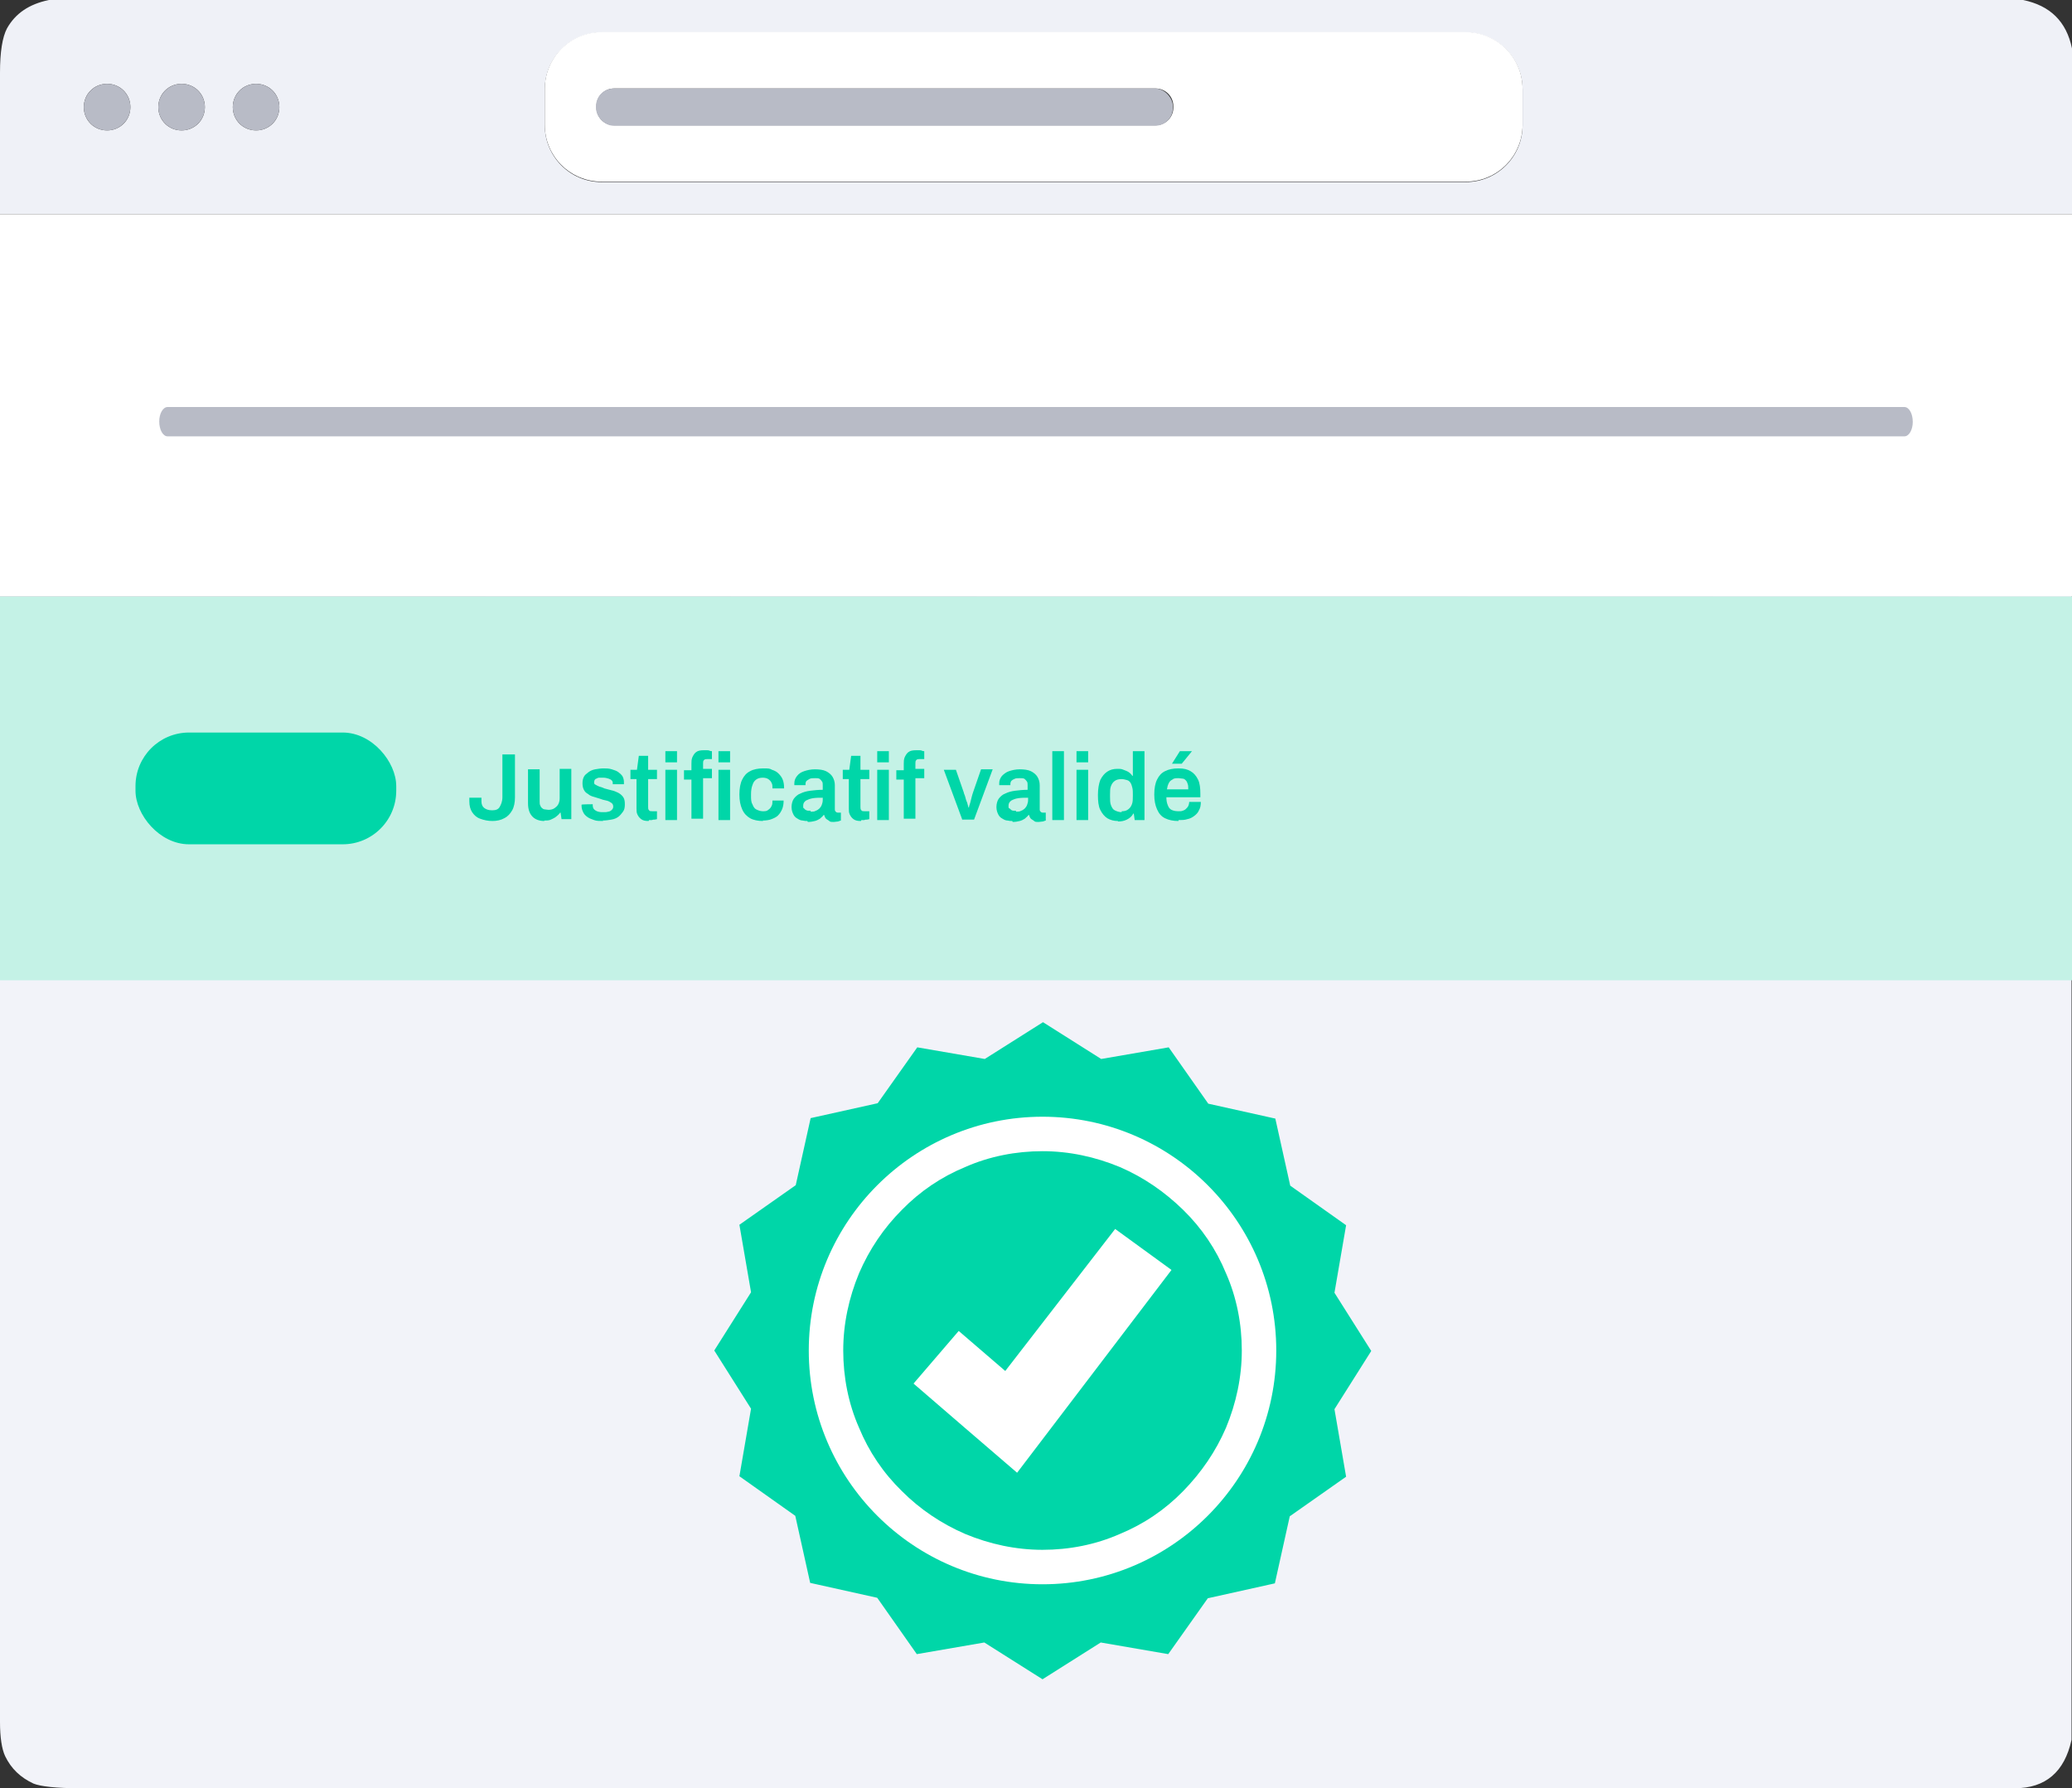 <?xml version="1.0" encoding="UTF-8"?>
<svg id="Calque_1" data-name="Calque 1" xmlns="http://www.w3.org/2000/svg" version="1.1" viewBox="0 0 445 384">
  <rect x="0" y="0" width="445" height="384" fill="#333333" stroke="none"/>
  <defs>
    <style>
      .cls-1 {
        fill: #b8bbc6;
      }

      .cls-1, .cls-2, .cls-3, .cls-4, .cls-5, .cls-6 {
        stroke-width: 0px;
      }

      .cls-2 {
        fill: #eff1f7;
      }

      .cls-3 {
        fill: #f2f3f9;
      }

      .cls-7 {
        isolation: isolate;
      }

      .cls-4 {
        fill: #00d6a8;
      }

      .cls-5 {
        fill: #fff;
      }

      .cls-6 {
        fill: #c4f2e6;
      }
    </style>
  </defs>
  <g class="cls-7">
    <g id="Calque_5" data-name="Calque 5">
      <path class="cls-2" d="M434.5,0c5.8,1.2,9.3,4.6,10.5,10.4v35.6H0c0-10.2,0-20.4,0-30.4,0-4.4.5-7.6,1.5-9.5C3.3,2.9,6.2.9,10.5,0h424ZM327,19.2c0-6.7-5.4-12.2-12.2-12.2h-185.6c-6.7,0-12.2,5.4-12.2,12.2v7.7c0,6.7,5.4,12.2,12.2,12.2h185.6c6.7,0,12.2-5.4,12.2-12.2h0v-7.7ZM28,23c0-2.8-2.2-5-5-5s-5,2.2-5,5,2.2,5,5,5,5-2.2,5-5ZM44,23c0-2.8-2.2-5-5-5s-5,2.2-5,5,2.2,5,5,5,5-2.2,5-5ZM60,23c0-2.8-2.2-5-5-5s-5,2.2-5,5,2.2,5,5,5,5-2.2,5-5Z"/>
      <path class="cls-5" d="M327,26.8c0,6.7-5.4,12.2-12.2,12.2h-185.6c-6.7,0-12.2-5.4-12.2-12.2v-7.7c0-6.7,5.4-12.2,12.2-12.2h185.6c6.7,0,12.2,5.4,12.2,12.2h0s0,7.7,0,7.7ZM252,22.8c0-2.1-1.7-3.8-3.8-3.8h-116.3c-2.1,0-3.8,1.7-3.8,3.8h0v.3c0,2.1,1.7,3.8,3.8,3.8h116.3c2.1,0,3.8-1.7,3.8-3.8h0v-.3Z"/>
      <circle class="cls-1" cx="23" cy="23" r="5"/>
      <circle class="cls-1" cx="39" cy="23" r="5"/>
      <circle class="cls-1" cx="55" cy="23" r="5"/>
      <rect class="cls-1" x="128" y="19" width="123.9" height="8" rx="3.8" ry="3.8"/>
      <polygon class="cls-5" points="0 46 0 128 445 128.1 445 46 0 46"/>
      <path class="cls-3" d="M0,128c0,80.8,0,161.4,0,241.8,0,3.3.4,5.8,1.1,7.3,1.3,2.7,3.3,4.6,6.1,5.9,1.5.6,4.8,1,10,1,138.5,0,277,0,415.5,0,6.6,0,10.7-3.5,12.2-10.4v-245.6H0Z"/>
      <path class="cls-1" d="M409,87.4h-247.6c0,0-.1,0-.2,0,0,0-.1,0-.2,0H36c-1,0-1.8,1.4-1.8,3.1h0c0,1.8.8,3.2,1.8,3.2h125c0,0,.1,0,.2,0,0,0,.1,0,.2,0h247.6c1,0,1.8-1.4,1.8-3.1h0c0-1.8-.8-3.2-1.8-3.2Z"/>
      <rect class="cls-6" x="0" y="128.1" width="445" height="82.4"/>
      <rect class="cls-4" x="29.1" y="157.3" width="56" height="24" rx="11.5" ry="11.5"/>
      <g>
        <path class="cls-4" d="M105.8,176.3c-1,0-1.9-.2-2.7-.5s-1.3-.8-1.7-1.4-.6-1.4-.6-2.3v-.8h2.6v.8c0,.6.2,1.1.6,1.4.4.3.9.5,1.7.5s1.3-.2,1.6-.7.6-1.2.6-2.1v-9.2h2.7v9.2c0,1.1-.2,2.1-.6,2.8s-.9,1.3-1.7,1.7c-.7.4-1.6.6-2.6.6h0Z"/>
        <path class="cls-4" d="M116.9,176.3c-1,0-1.9-.3-2.5-.9s-1-1.5-1-2.9v-7.3h2.5v6.8c0,.4,0,.7.1.9s.2.5.4.6c.2.2.4.3.6.3s.5.1.8.1c.4,0,.9-.1,1.2-.3s.7-.5.9-.9.3-.8.3-1.3v-6.3h2.5v10.8h-2.1l-.2-1.4h-.1c-.2.3-.5.6-.9.9s-.7.4-1.1.6-.9.2-1.4.2h0Z"/>
        <path class="cls-4" d="M129.6,176.3c-.8,0-1.5,0-2-.2-.6-.2-1.1-.4-1.5-.7-.4-.3-.7-.6-.9-1.1-.2-.4-.3-.8-.3-1.3s0-.1,0-.2h0c0-.1,2.4-.1,2.4-.1v.2c0,.4.1.7.3.9.2.2.5.4.9.5.4.1.7.1,1.1.1s.7,0,1-.1c.3,0,.6-.2.8-.4s.3-.4.3-.7-.1-.6-.4-.8-.6-.4-1.1-.5-.9-.2-1.4-.4c-.4-.1-.9-.3-1.3-.4-.4-.1-.9-.3-1.2-.6-.4-.2-.7-.5-.9-.9s-.3-.8-.3-1.4.1-1,.3-1.4c.2-.4.6-.7,1-1,.4-.3.9-.5,1.4-.6.6-.1,1.2-.2,1.8-.2s1.2,0,1.8.2,1,.3,1.4.6.7.6.9.9c.2.4.3.8.3,1.2s0,.2,0,.3v.2h-2.4c0-.4,0-.6-.2-.8-.2-.2-.4-.3-.7-.4-.3-.1-.7-.2-1.1-.2s-.6,0-.9,0-.4.1-.6.2c-.2,0-.3.2-.4.3,0,.1-.1.3-.1.4,0,.3,0,.5.3.6.2.1.5.3.8.4.4.1.7.2,1.1.4.5.1,1,.3,1.5.4.5.1,1,.3,1.4.5.4.2.8.5,1.1.9s.4.9.4,1.6-.1,1.2-.4,1.6-.6.8-1,1.1c-.4.3-.9.5-1.5.6s-1.2.2-1.9.2h0Z"/>
        <path class="cls-4" d="M139.3,176.3c-.7,0-1.2-.1-1.6-.4s-.6-.6-.8-1-.2-.8-.2-1.3v-6.3h-1.3v-2h1.4l.4-3h2v3h1.9v2h-1.9v6c0,.3,0,.5.2.7.1.2.4.2.7.2h1v1.7c-.1,0-.3.1-.5.1s-.4,0-.6.1c-.2,0-.4,0-.6,0h0Z"/>
        <path class="cls-4" d="M142.9,163.7v-2.4h2.5v2.4h-2.5ZM142.9,176.1v-10.8h2.5v10.8h-2.5Z"/>
        <path class="cls-4" d="M148.5,176.1v-8.7h-1.6v-2h1.6v-1.4c0-.5,0-.9.2-1.4.2-.4.4-.8.8-1.1.4-.3.9-.4,1.7-.4s.4,0,.6,0,.4,0,.6.1.4.1.5.1v1.7h-1c-.3,0-.5,0-.7.2s-.2.4-.2.7v1.2h1.9v2h-1.9v8.7h-2.5ZM154.3,163.7v-2.4h2.5v2.4h-2.5ZM154.3,176.1v-10.8h2.5v10.8h-2.5Z"/>
        <path class="cls-4" d="M163.9,176.3c-1.1,0-2.1-.2-2.8-.6-.7-.4-1.3-1-1.7-1.9s-.6-1.9-.6-3.2.2-2.4.6-3.2c.4-.8.9-1.4,1.7-1.8.7-.4,1.7-.6,2.8-.6s1.4,0,1.9.3c.6.2,1,.4,1.4.8.4.4.7.8.9,1.3s.3,1.1.3,1.9h-2.5c0-.5,0-.9-.2-1.2-.1-.3-.4-.6-.7-.8s-.7-.3-1.2-.3-1,.1-1.4.4c-.4.3-.6.6-.8,1.2-.2.5-.3,1.2-.3,1.9v.3c0,.8,0,1.4.3,1.9.2.5.4.9.8,1.1s.9.4,1.4.4.9,0,1.2-.3c.3-.2.5-.4.7-.8.2-.3.2-.8.2-1.2h2.4c0,.7-.1,1.3-.3,1.8-.2.5-.5,1-.9,1.4s-.9.6-1.4.8-1.2.3-1.9.3h0Z"/>
        <path class="cls-4" d="M173.4,176.3c-.3,0-.6,0-1-.1-.4,0-.8-.2-1.1-.4-.4-.2-.7-.5-.9-.9-.2-.4-.4-.9-.4-1.6s.2-1.4.5-1.8.8-.9,1.4-1.1c.6-.3,1.3-.5,2.1-.6.8-.1,1.7-.2,2.7-.2v-.9c0-.3,0-.6-.1-.8s-.3-.4-.5-.6-.6-.2-1.1-.2-.9,0-1.2.2-.5.3-.6.4-.2.4-.2.6v.3h-2.4c0,0,0-.1,0-.2v-.2c0-.6.2-1.1.6-1.6s.9-.8,1.5-1,1.4-.4,2.3-.4,1.8.1,2.4.4,1.1.7,1.4,1.2c.3.5.5,1.1.5,1.8v5.1c0,.3,0,.4.2.6s.3.2.5.2h.6v1.7c-.1,0-.3.1-.6.2-.3,0-.6.1-1,.1s-.7,0-.9-.2-.5-.3-.7-.5c-.2-.2-.3-.5-.4-.8h-.1c-.2.3-.5.5-.8.8-.3.2-.7.4-1.1.5s-.9.2-1.5.2h0ZM174.1,174.3c.4,0,.8,0,1.1-.2.3-.1.6-.3.8-.5.2-.2.4-.5.5-.8.1-.3.2-.6.2-1v-.5c-.8,0-1.4,0-2.1.1-.6.1-1.1.3-1.5.5-.4.3-.6.6-.6,1.1s0,.5.2.6c.1.2.3.3.5.4s.5.1.9.1h0Z"/>
        <path class="cls-4" d="M184.9,176.3c-.7,0-1.2-.1-1.6-.4s-.6-.6-.8-1-.2-.8-.2-1.3v-6.3h-1.3v-2h1.4l.4-3h2v3h1.9v2h-1.9v6c0,.3,0,.5.2.7.1.2.4.2.7.2h1v1.7c-.1,0-.3.1-.5.1s-.4,0-.6.1c-.2,0-.4,0-.6,0h0Z"/>
        <path class="cls-4" d="M188.4,163.7v-2.4h2.5v2.4h-2.5ZM188.4,176.1v-10.8h2.5v10.8h-2.5Z"/>
        <path class="cls-4" d="M194.1,176.1v-8.7h-1.6v-2h1.6v-1.4c0-.5,0-.9.2-1.4.2-.4.4-.8.8-1.1s.9-.4,1.7-.4.4,0,.6,0c.2,0,.4,0,.6.1s.4.1.5.1v1.7h-1c-.3,0-.5,0-.7.2-.2.2-.2.4-.2.7v1.2h1.9v2h-1.9v8.7h-2.5Z"/>
        <path class="cls-4" d="M206.7,176.1l-4-10.8h2.6l1.7,4.9c0,.2.2.5.3.9.1.4.2.8.4,1.2.1.4.2.8.3,1.1h.1c0-.3.2-.7.3-1.1s.2-.8.3-1.2c.1-.4.2-.7.3-1l1.7-4.9h2.5l-4,10.8h-2.6Z"/>
        <path class="cls-4" d="M217.4,176.3c-.3,0-.6,0-1-.1-.4,0-.8-.2-1.1-.4-.4-.2-.7-.5-.9-.9-.2-.4-.4-.9-.4-1.6s.2-1.4.5-1.8.8-.9,1.4-1.1c.6-.3,1.3-.5,2.1-.6.8-.1,1.7-.2,2.7-.2v-.9c0-.3,0-.6-.1-.8s-.3-.4-.5-.6-.6-.2-1.1-.2-.9,0-1.2.2c-.3.1-.5.3-.6.4s-.2.4-.2.6v.3h-2.4c0,0,0-.1,0-.2v-.2c0-.6.2-1.1.6-1.6.4-.4.9-.8,1.5-1s1.4-.4,2.3-.4,1.8.1,2.4.4,1.1.7,1.4,1.2c.3.5.5,1.1.5,1.8v5.1c0,.3,0,.4.2.6s.3.2.5.2h.6v1.7c-.1,0-.3.1-.6.2-.3,0-.6.1-1,.1s-.7,0-.9-.2-.5-.3-.7-.5-.3-.5-.4-.8h-.1c-.2.3-.5.5-.8.8-.3.2-.7.4-1.1.5-.4.1-.9.2-1.5.2h0ZM218.2,174.3c.4,0,.8,0,1.1-.2.3-.1.6-.3.8-.5s.4-.5.5-.8c.1-.3.2-.6.2-1v-.5c-.8,0-1.4,0-2.1.1s-1.1.3-1.5.5c-.4.3-.6.6-.6,1.1s0,.5.2.6.3.3.5.4c.2.1.5.1.9.1h0Z"/>
        <path class="cls-4" d="M226,176.1v-14.8h2.5v14.8h-2.5Z"/>
        <path class="cls-4" d="M231.2,163.7v-2.4h2.5v2.4h-2.5ZM231.2,176.1v-10.8h2.5v10.8h-2.5Z"/>
        <path class="cls-4" d="M240.1,176.3c-.9,0-1.6-.2-2.3-.6-.6-.4-1.1-1-1.5-1.8-.4-.8-.5-1.9-.5-3.2s.2-2.4.5-3.2c.4-.8.9-1.4,1.5-1.8.6-.4,1.3-.6,2.1-.6s.9,0,1.4.2.8.3,1.1.5.6.5.8.8h.1v-5.3h2.5v14.8h-2.1l-.2-1.4h-.1c-.3.6-.8,1-1.4,1.3s-1.2.4-1.9.4h0ZM240.9,174.2c.6,0,1-.1,1.4-.4s.6-.6.8-1.1c.2-.5.2-1.1.2-1.8v-.3c0-.5,0-1-.1-1.4-.1-.4-.2-.8-.4-1.1s-.4-.5-.8-.6-.7-.2-1.1-.2c-.6,0-1.1.1-1.5.4s-.6.6-.8,1.1c-.2.5-.2,1.1-.2,1.9v.3c0,.8,0,1.4.2,1.9s.4.9.8,1.1.9.4,1.5.4h0Z"/>
        <path class="cls-4" d="M253.1,176.3c-1.1,0-2.1-.2-2.9-.6s-1.3-1-1.7-1.9-.6-1.9-.6-3.2.2-2.4.6-3.2c.4-.8.9-1.4,1.7-1.8.8-.4,1.7-.6,2.9-.6s1.9.2,2.6.6,1.2,1,1.6,1.8c.4.8.5,1.9.5,3.1v.7h-7.3c0,.7.1,1.2.3,1.7s.4.8.8,1,.9.3,1.5.3.6,0,.9-.1.5-.2.7-.4c.2-.2.4-.4.5-.6s.2-.6.2-.9h2.5c0,.7-.1,1.3-.4,1.8-.2.5-.6.9-1,1.2s-.9.6-1.5.7c-.6.2-1.2.2-1.9.2h0ZM250.5,169.5h4.7c0-.4,0-.8-.1-1.1-.1-.3-.2-.6-.4-.8-.2-.2-.4-.4-.7-.4-.3,0-.6-.1-.9-.1-.5,0-1,0-1.3.3-.4.2-.6.4-.8.8-.2.4-.3.8-.4,1.4h0ZM251.7,164l1.7-2.7h2.6c0,0-2.2,2.7-2.2,2.7h-2.1Z"/>
      </g>
    </g>
    <g id="Calque_3" data-name="Calque 3">
      <circle class="cls-5" cx="225.1" cy="290.5" r="55.5"/>
      <g>
        <path class="cls-4" d="M263.3,273.4c-2.1-5.1-5.2-9.7-9.2-13.6s-8.5-7-13.6-9.2c-5.3-2.2-10.9-3.4-16.6-3.4s-11.4,1.1-16.6,3.4c-5.1,2.1-9.7,5.2-13.6,9.2-3.9,3.9-7,8.5-9.2,13.6-2.2,5.3-3.4,10.9-3.4,16.6s1.1,11.4,3.4,16.6c2.1,5.1,5.2,9.7,9.2,13.6,3.9,3.9,8.5,7,13.6,9.2,5.3,2.2,10.9,3.4,16.6,3.4s11.4-1.1,16.6-3.4c5.1-2.1,9.7-5.2,13.6-9.2s7-8.5,9.2-13.6c2.2-5.3,3.4-10.9,3.4-16.6s-1.1-11.4-3.4-16.6ZM218.5,316.3l-11.4-9.8-10.9-9.4,9.7-11.3,10,8.6,23.6-30.5,12.1,8.8-33.2,43.6h0Z"/>
        <path class="cls-4" d="M294.5,290.1l-7.9-12.5,2.5-14.5-12-8.5-3.2-14.4-14.4-3.2-8.5-12.1-14.5,2.5-12.5-7.9-12.5,7.9-14.5-2.5-8.5,12-14.4,3.2-3.2,14.4-12.1,8.5,2.5,14.5-7.9,12.5,7.9,12.5-2.5,14.5,12,8.5,3.2,14.4,14.4,3.2,8.5,12.1,14.5-2.5,12.5,7.9,12.5-7.9,14.5,2.5,8.5-12,14.4-3.2,3.2-14.4,12.1-8.5-2.5-14.5,7.9-12.5h0ZM223.9,340.2c-27.7,0-50.2-22.5-50.2-50.2s22.5-50.2,50.2-50.2,50.2,22.5,50.2,50.2-22.5,50.2-50.2,50.2Z"/>
      </g>
    </g>
  </g>
</svg>